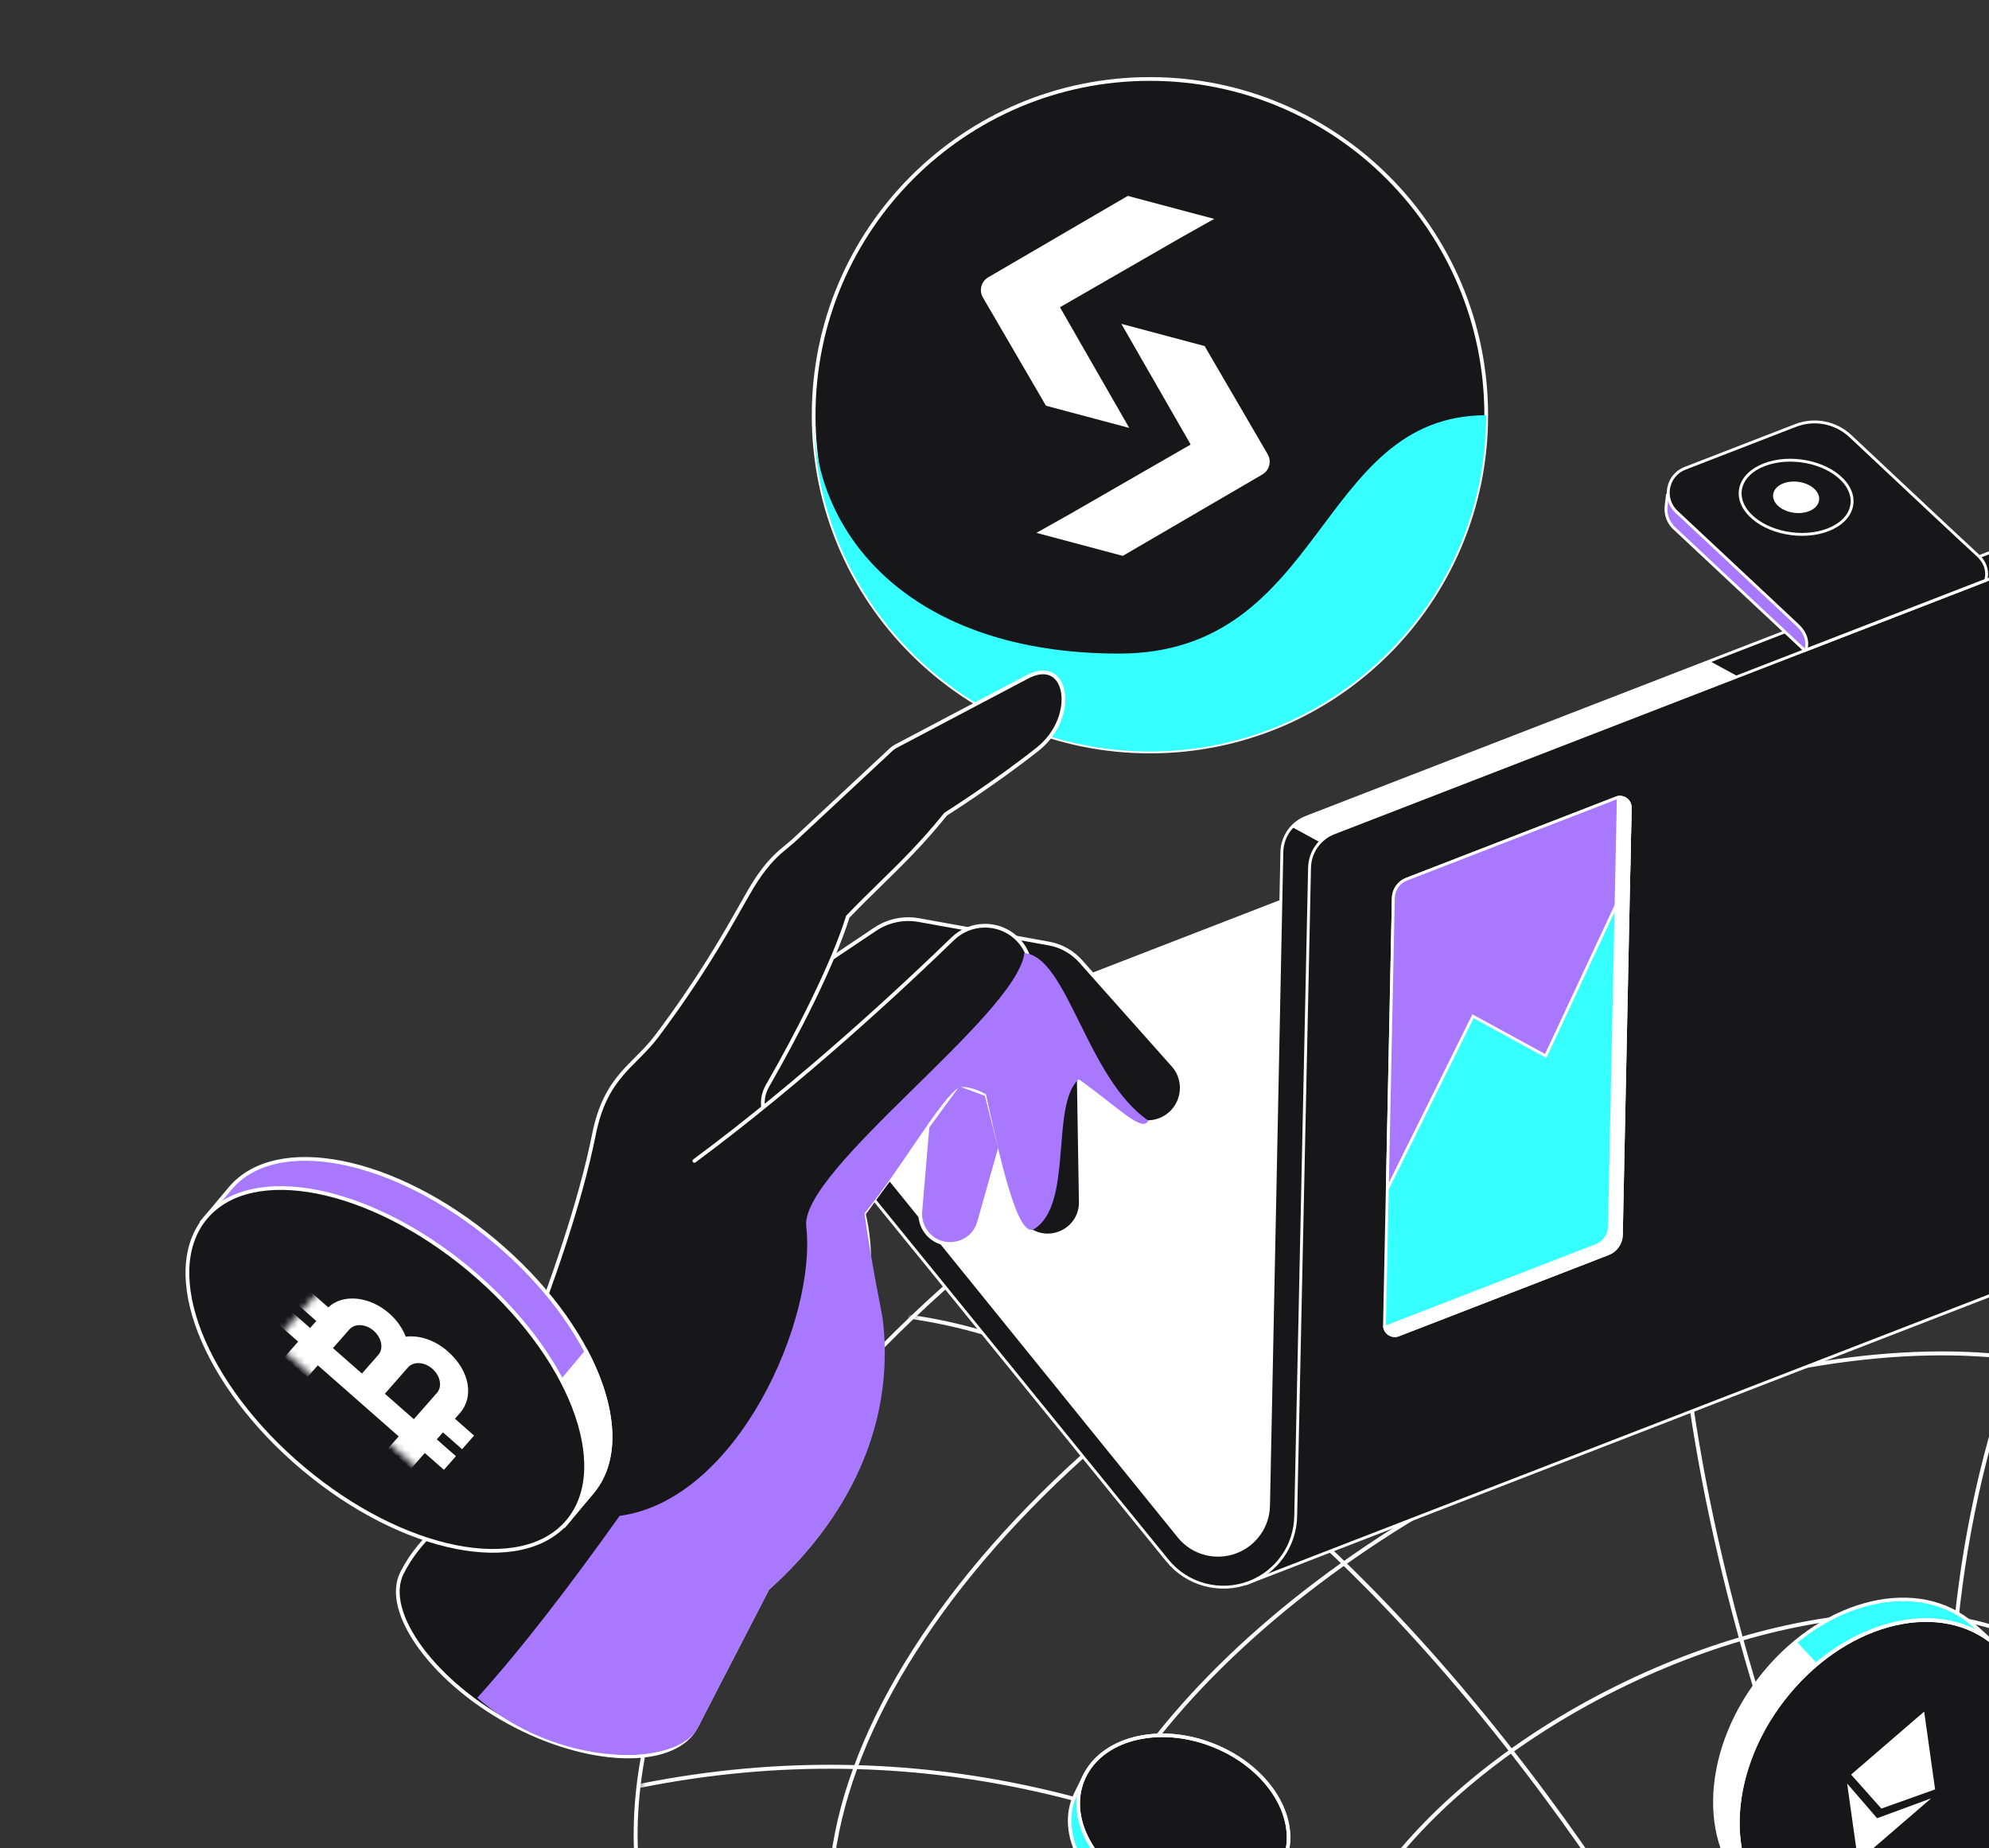 <svg width="297" height="276" viewBox="0 0 297 276" fill="none" xmlns="http://www.w3.org/2000/svg">
<rect x="0" y="0" width="297" height="276" fill="#333333" stroke="none"/>
<g clip-path="url(#clip0_29_180)">
<mask id="mask0_29_180" style="mask-type:luminance" maskUnits="userSpaceOnUse" x="0" y="0" width="420" height="334">
<path d="M419.727 0H0V334H419.727V0Z" fill="white"/>
</mask>
<g mask="url(#mask0_29_180)">
<mask id="mask1_29_180" style="mask-type:luminance" maskUnits="userSpaceOnUse" x="94" y="132" width="275" height="200">
<path d="M194.19 156.691C267.102 120.489 342.214 125.23 362.883 166.857C383.552 208.484 341.902 271.138 268.99 307.34C196.078 343.542 120.918 338.825 100.274 297.247C79.629 255.669 121.23 192.917 194.19 156.691Z" fill="white"/>
</mask>
<g mask="url(#mask1_29_180)">
<path d="M135.883 196.647C196.432 205.045 246.875 292.13 246.875 292.13" stroke="white" stroke-width="0.589" stroke-linecap="round" stroke-linejoin="round"/>
<path d="M260.096 134.974C232.627 187.12 271.757 279.778 271.757 279.778" stroke="white" stroke-width="0.589" stroke-linecap="round" stroke-linejoin="round"/>
<path d="M95.605 266.677C180.214 249.762 236.222 313.986 236.222 313.986" stroke="white" stroke-width="0.589" stroke-linecap="round" stroke-linejoin="round"/>
<path d="M379.394 194.314C311.961 227.796 295.741 294.89 295.741 294.89" stroke="white" stroke-width="0.589" stroke-linecap="round" stroke-linejoin="round"/>
<path d="M340.627 145.019C276.048 202.178 293.318 285.636 293.318 285.636" stroke="white" stroke-width="0.589" stroke-linecap="round" stroke-linejoin="round"/>
<path d="M224.617 219.203C271.854 195.749 319.977 196.533 332.089 220.926C344.201 245.319 315.737 284.129 268.499 307.583C221.262 331.037 173.21 330.273 161.077 305.836C148.944 281.399 177.67 242.514 224.617 219.203Z" stroke="white" stroke-width="0.589" stroke-linejoin="round"/>
<path d="M241.364 252.087C271.929 236.91 303.1 237.484 310.978 253.349C318.855 269.215 300.471 294.393 269.905 309.57C239.34 324.746 208.215 324.185 200.323 308.291C192.432 292.397 210.986 267.169 241.364 252.087Z" stroke="white" stroke-width="0.589" stroke-linejoin="round"/>
<path d="M208.462 186.019C269.592 155.667 332.654 158.263 349.295 191.778C365.936 225.293 329.886 277.099 268.755 307.452C207.624 337.804 144.656 335.238 127.985 301.662C111.314 268.086 147.706 216.185 208.462 186.019Z" stroke="white" stroke-width="0.589" stroke-linejoin="round"/>
<path d="M255.893 281.769C273.069 273.241 290.895 274.161 295.724 283.886C300.552 293.61 290.509 308.367 273.334 316.895C256.158 325.423 238.357 324.431 233.553 314.755C228.748 305.078 238.766 290.273 255.893 281.769Z" fill="white" stroke="white" stroke-width="0.589" stroke-linejoin="round"/>
</g>
<path d="M194.289 156.64C266.814 120.63 342.348 124.993 362.934 166.454C383.521 207.915 341.316 270.678 268.791 306.687C196.266 342.698 120.685 338.357 100.123 296.945C79.561 255.532 121.717 192.673 194.289 156.64Z" stroke="white" stroke-width="0.589" stroke-linejoin="round"/>
<path d="M124.11 160.601C127.223 159.395 215.499 125.199 215.499 125.199L297.291 188.49L177.606 234.851L122.269 163.897C122.269 163.897 121.7 161.534 124.11 160.601Z" fill="white" stroke="white" stroke-width="0.43"/>
<path d="M195.401 129.295C195.486 127.021 196.916 125.016 199.037 124.195L310.056 81.189C311.946 80.457 313.975 81.877 313.933 83.905L311.995 178.247C311.876 184.021 308.284 189.152 302.898 191.238L186.492 236.33L191.755 226.664L195.401 129.295Z" fill="#17171A" stroke="white" stroke-width="0.43"/>
<path d="M208.055 134.1C208.081 132.856 208.855 131.751 210.015 131.301L241.33 119.17C242.349 118.776 243.442 119.541 243.419 120.633L242.1 184.421C242.075 185.664 241.3 186.77 240.14 187.219L208.825 199.35C207.807 199.744 206.714 198.979 206.736 197.887L208.055 134.1Z" fill="#36FFFF" stroke="white" stroke-width="0.43"/>
<path fill-rule="evenodd" clip-rule="evenodd" d="M243.201 131.156L230.81 157.695L219.955 151.768L207.157 177.574L208.055 134.099C208.081 132.856 208.855 131.751 210.015 131.301L241.331 119.17C242.349 118.776 243.442 119.541 243.419 120.633L243.201 131.156Z" fill="#A878FF"/>
<path d="M243.201 131.156L243.396 131.247L243.416 131.206L243.416 131.16L243.201 131.156ZM230.81 157.695L230.707 157.883L230.908 157.993L231.005 157.786L230.81 157.695ZM219.955 151.768L220.058 151.579L219.862 151.472L219.762 151.672L219.955 151.768ZM207.157 177.574L206.942 177.57L207.349 177.67L207.157 177.574ZM243.007 131.065L230.615 157.604L231.005 157.786L243.396 131.247L243.007 131.065ZM230.913 157.506L220.058 151.579L219.852 151.956L230.707 157.883L230.913 157.506ZM219.762 151.672L206.964 177.479L207.349 177.67L220.148 151.863L219.762 151.672ZM207.372 177.579L208.271 134.104L207.84 134.095L206.942 177.57L207.372 177.579ZM208.271 134.104C208.295 132.947 209.014 131.919 210.093 131.501L209.938 131.1C208.697 131.581 207.868 132.764 207.84 134.095L208.271 134.104ZM210.093 131.501L241.408 119.371L241.253 118.97L209.938 131.1L210.093 131.501ZM241.408 119.371C242.284 119.032 243.224 119.69 243.204 120.628L243.634 120.637C243.66 119.393 242.414 118.52 241.253 118.97L241.408 119.371ZM243.204 120.628L242.987 131.152L243.416 131.16L243.634 120.637L243.204 120.628Z" fill="white"/>
<path fill-rule="evenodd" clip-rule="evenodd" d="M206.761 198.2C206.929 199.119 207.907 199.706 208.825 199.35L240.14 187.219C241.3 186.77 242.074 185.665 242.1 184.421L243.419 120.633C243.439 119.645 242.545 118.924 241.619 119.089C241.638 119.19 241.646 119.294 241.644 119.402L240.325 183.189C240.3 184.433 239.525 185.538 238.365 185.988L207.05 198.119C206.954 198.156 206.857 198.183 206.761 198.2Z" fill="white"/>
<path d="M206.761 198.2L206.723 197.988L206.51 198.026L206.549 198.238L206.761 198.2ZM241.619 119.089L241.582 118.878L241.369 118.915L241.408 119.128L241.619 119.089ZM208.747 199.15C207.958 199.455 207.116 198.951 206.973 198.161L206.549 198.238C206.74 199.286 207.855 199.956 208.902 199.55L208.747 199.15ZM240.062 187.019L208.747 199.15L208.902 199.55L240.218 187.42L240.062 187.019ZM241.885 184.416C241.861 185.573 241.141 186.601 240.062 187.019L240.218 187.42C241.459 186.939 242.287 185.756 242.315 184.425L241.885 184.416ZM243.204 120.629L241.885 184.416L242.315 184.425L243.633 120.638L243.204 120.629ZM241.657 119.301C242.452 119.159 243.221 119.779 243.204 120.629L243.633 120.638C243.657 119.51 242.637 118.689 241.582 118.878L241.657 119.301ZM241.408 119.128C241.424 119.214 241.431 119.304 241.429 119.398L241.859 119.406C241.862 119.285 241.852 119.165 241.831 119.051L241.408 119.128ZM241.429 119.398L240.11 183.185L240.54 183.194L241.859 119.406L241.429 119.398ZM240.11 183.185C240.086 184.342 239.367 185.37 238.288 185.787L238.443 186.189C239.684 185.708 240.513 184.525 240.54 183.194L240.11 183.185ZM238.288 185.787L206.973 197.918L207.128 198.319L238.443 186.189L238.288 185.787ZM206.973 197.918C206.889 197.95 206.806 197.973 206.723 197.988L206.799 198.411C206.909 198.392 207.019 198.361 207.128 198.319L206.973 197.918Z" fill="white"/>
<path d="M174.312 233.038L122.297 169.03C121.559 168.122 121.28 166.924 121.542 165.784L122.447 161.845C122.429 163.541 123.507 164.636 124.48 165.786C125.303 166.758 164.101 214.716 176.028 229.46C178.089 232.007 181.551 232.923 184.607 231.739C187.457 230.635 189.359 227.918 189.421 224.862L191.409 127.246C191.456 124.937 192.893 122.884 195.048 122.049L305.208 79.376C306.149 79.012 307.195 79.025 308.126 79.413L311.568 80.849L199.181 124.384C197.029 125.218 195.592 127.268 195.543 129.576L193.474 226.463C193.381 230.833 190.66 234.716 186.583 236.295C182.22 237.985 177.263 236.67 174.312 233.038Z" fill="#17171A" stroke="white" stroke-width="0.43" stroke-linejoin="round"/>
<path fill-rule="evenodd" clip-rule="evenodd" d="M197.099 125.784L192.913 123.502C193.492 122.875 194.215 122.372 195.045 122.051L255.29 98.714L259.512 101.015L199.183 124.385C198.376 124.697 197.67 125.18 197.099 125.784Z" fill="white"/>
<path d="M250 78.885C249.092 78.035 248.642 76.804 248.788 75.569L248.986 73.9L271.137 67.55C272.566 67.141 274.105 67.503 275.201 68.507L295.458 87.059L269.484 97.121L250 78.885Z" fill="#A878FF" stroke="white" stroke-width="0.43"/>
<path d="M250.339 76.429C248.237 74.459 248.921 70.975 251.607 69.935L268.125 63.537C270.931 62.45 274.105 63.062 276.299 65.122C282.295 70.752 293.851 81.596 295.295 82.901C297.255 84.675 296.502 86.655 296.502 86.655L269.631 97.064C269.631 97.064 270.441 95.231 268.385 93.325C266.95 91.994 256.508 82.211 250.339 76.429Z" fill="#17171A" stroke="white" stroke-width="0.43"/>
<path d="M272.967 79.121C276.759 77.653 277.698 74.287 275.066 71.604C272.433 68.921 267.225 67.937 263.434 69.406C259.642 70.874 258.703 74.24 261.336 76.923C263.968 79.606 269.176 80.59 272.967 79.121Z" fill="#17171A" stroke="white" stroke-width="0.43"/>
<path d="M270.042 76.139C271.506 75.572 271.869 74.272 270.852 73.236C269.835 72.2 267.824 71.82 266.36 72.387C264.895 72.954 264.532 74.254 265.549 75.29C266.566 76.327 268.577 76.707 270.042 76.139Z" fill="white" stroke="white" stroke-width="0.43"/>
<path d="M298.455 246.106L265.388 285.992C265.388 285.992 262.819 283.673 261.556 282.561C253.523 275.494 254.408 260.819 263.534 249.783C272.66 238.747 286.57 235.53 294.603 242.596C296.754 244.489 298.455 246.106 298.455 246.106Z" fill="#36FFFF" stroke="white" stroke-width="0.527"/>
<path fill-rule="evenodd" clip-rule="evenodd" d="M268.227 245.106L284.704 262.695L265.39 285.992C265.39 285.992 262.821 283.673 261.557 282.561C253.524 275.494 254.41 260.819 263.535 249.783C264.992 248.022 266.571 246.459 268.227 245.106Z" fill="white"/>
<path d="M264.992 285.652C273.025 292.719 286.935 289.501 296.061 278.465C305.187 267.429 306.072 252.754 298.039 245.687C290.006 238.62 276.096 241.837 266.97 252.873C257.844 263.909 256.958 278.585 264.992 285.652Z" fill="#17171A" stroke="white" stroke-width="0.527"/>
<path d="M264.992 285.652C273.025 292.719 286.935 289.501 296.061 278.465C305.187 267.429 306.072 252.754 298.039 245.687C290.006 238.62 276.096 241.837 266.97 252.873C257.844 263.909 256.958 278.585 264.992 285.652Z" stroke="white" stroke-width="0.527"/>
<path d="M288.952 267.22L287.32 255.601L276.407 265.008L280.927 270.086L288.952 267.22Z" fill="white"/>
<path d="M275.817 266.345L277.45 277.964L288.363 268.556L280.291 271.526L275.817 266.345Z" fill="white"/>
<path d="M162.076 265.001L191.647 278.119C191.647 278.119 190.688 280.055 190.234 281.003C187.347 287.027 178.378 288.981 170.2 285.365C162.022 281.75 157.733 273.935 160.619 267.91C161.392 266.297 162.076 265.001 162.076 265.001Z" fill="#36FFFF" stroke="white" stroke-width="0.527"/>
<path fill-rule="evenodd" clip-rule="evenodd" d="M166.596 283.338L174.376 270.456L191.647 278.118C191.647 278.118 190.688 280.055 190.235 281.002C187.348 287.027 178.378 288.98 170.201 285.365C168.895 284.788 167.689 284.104 166.596 283.338Z" fill="white"/>
<path d="M191.51 278.414C194.396 272.39 190.107 264.575 181.929 260.96C173.751 257.344 164.782 259.297 161.895 265.322C159.009 271.347 163.298 279.162 171.476 282.777C179.654 286.392 188.623 284.439 191.51 278.414Z" fill="#17171A" stroke="white" stroke-width="0.527"/>
<path d="M191.51 278.414C194.396 272.39 190.107 264.575 181.929 260.96C173.751 257.344 164.782 259.297 161.895 265.322C159.009 271.347 163.298 279.162 171.476 282.777C179.654 286.392 188.623 284.439 191.51 278.414Z" stroke="white" stroke-width="0.527"/>
<path d="M171.71 112.224C199.444 112.224 221.926 89.742 221.926 62.009C221.926 34.275 199.444 11.793 171.71 11.793C143.977 11.793 121.495 34.275 121.495 62.009C121.495 89.742 143.977 112.224 171.71 112.224Z" fill="#17171A" stroke="white" stroke-width="0.557"/>
<path d="M171.71 112.225C199.444 112.225 221.926 89.742 221.926 62.009C196.578 62.009 197.873 97.603 167.081 97.603C136.289 97.603 121.495 80.173 121.495 62.009C121.495 89.742 143.977 112.225 171.71 112.225Z" fill="#36FFFF"/>
<path fill-rule="evenodd" clip-rule="evenodd" d="M156.187 60.59L168.617 63.903L158.275 45.883L176.394 35.448L181.306 32.69L168.404 29.252L147.565 41.413C146.513 42.026 146.158 43.376 146.771 44.427L156.187 60.59ZM167.446 48.364L167.351 48.339L167.446 48.363L167.446 48.364ZM167.446 48.364L177.789 66.382L159.67 76.818L154.757 79.576L167.659 83.013L188.498 70.854C189.549 70.241 189.904 68.891 189.292 67.839L179.876 51.676L167.446 48.364Z" fill="white"/>
<path d="M121.14 148.919L93.456 161.812L104.102 174.386L127.352 158.948L138.788 164.824L137.422 180.904C137.338 181.89 137.582 182.875 138.117 183.707C140.204 186.953 145.146 186.217 146.197 182.504L151.304 164.458C152.04 161.856 151.081 159.071 148.897 157.475L139.677 150.735C134.291 146.797 127.189 146.102 121.14 148.919Z" fill="#A878FF" stroke="white" stroke-width="0.557" stroke-linejoin="round"/>
<path d="M123.152 147.73L92.963 163.178L107.996 172.846L132.631 158.028L147.298 163.436L151.686 180.772C151.938 181.767 152.494 182.658 153.277 183.322C156.506 186.057 161.453 183.714 161.384 179.484L161.068 160.127C161.025 157.496 159.479 155.122 157.09 154.018L142.635 147.339C136.425 144.47 129.241 144.614 123.152 147.73Z" fill="#17171A" stroke="white" stroke-width="0.557" stroke-linejoin="round"/>
<path d="M130.675 138.771L93.746 163.522L106.18 177.202L128.689 157.534C132.059 154.589 136.471 153.12 140.935 153.457L149.901 154.134C151.799 154.278 153.612 154.984 155.106 156.164L168.176 166.482C169.706 167.69 171.789 167.923 173.548 167.084C176.623 165.617 177.433 161.611 175.167 159.066L161.364 143.554C160.131 142.169 158.469 141.237 156.644 140.908L137.215 137.404C134.941 136.994 132.595 137.484 130.675 138.771Z" fill="#17171A" stroke="white" stroke-width="0.557" stroke-linejoin="round"/>
<path d="M141.394 121.791L141.246 121.556L141.207 121.581L141.178 121.616C137.727 125.902 134.66 128.901 131.467 132.024C129.907 133.55 128.316 135.105 126.636 136.855L126.591 136.902L126.571 136.964C124.367 144.03 119.086 154.361 114.623 162.114C113.438 164.172 113.829 166.214 115.041 168.368C116.093 170.238 117.792 172.242 119.69 174.482C119.963 174.805 120.24 175.132 120.52 175.464C124.992 180.771 130.267 187.494 131.419 197.152C133.728 216.511 122.485 230.184 114.647 237.184L114.609 237.218L114.585 237.264C111.765 242.753 110.514 245.164 109.267 247.569L109.264 247.576C108.017 249.979 106.771 252.38 103.965 257.843C102.458 260.774 98.746 262.301 93.833 262.303C88.936 262.305 82.931 260.786 76.988 257.733C71.047 254.68 66.026 250.432 62.886 246.196C61.316 244.077 60.224 241.972 59.717 240.029C59.211 238.087 59.292 236.324 60.041 234.866C61.397 232.228 62.736 230.758 64.25 229.096C64.478 228.847 64.708 228.594 64.943 228.332C66.755 226.313 68.802 223.804 71.324 218.763L71.326 218.759L71.328 218.754L71.075 218.638C71.328 218.754 71.328 218.754 71.328 218.754L71.329 218.753L71.331 218.749L71.338 218.733L71.367 218.67C71.392 218.614 71.43 218.532 71.479 218.423C71.577 218.206 71.722 217.885 71.907 217.469C72.279 216.637 72.814 215.426 73.468 213.909C74.777 210.877 76.564 206.621 78.479 201.729C82.308 191.947 86.651 179.605 88.691 169.401C89.56 165.056 91.056 162.522 92.747 160.516C93.478 159.648 94.246 158.879 95.025 158.098C95.153 157.97 95.281 157.841 95.409 157.712C96.318 156.797 97.232 155.846 98.088 154.705C104.481 146.181 108.181 139.65 110.612 135.36C111.487 133.817 112.197 132.564 112.809 131.612C114.706 128.664 116.262 127.385 117.598 126.287C117.89 126.047 118.172 125.816 118.444 125.578L118.447 125.575L118.451 125.572L133.101 111.904C133.102 111.903 133.103 111.902 133.104 111.901C133.303 111.727 133.52 111.575 133.751 111.447C133.752 111.446 133.752 111.446 133.754 111.446L153.208 101.183L153.213 101.181C154.827 100.288 156.083 100.244 156.972 100.671C157.866 101.099 158.472 102.041 158.699 103.293C159.155 105.8 158.054 109.405 154.956 111.864C151.792 114.376 148.364 116.799 145.726 118.595C144.408 119.493 143.287 120.233 142.497 120.749C142.101 121.007 141.788 121.209 141.574 121.346C141.467 121.415 141.385 121.467 141.33 121.503L141.267 121.542L141.251 121.552L141.247 121.555L141.246 121.556C141.246 121.556 141.246 121.556 141.394 121.791Z" fill="#17171A"/>
<path d="M141.246 121.556L141.394 121.791C141.246 121.556 141.246 121.556 141.246 121.556ZM141.246 121.556L141.207 121.581L141.178 121.616C137.727 125.902 134.66 128.901 131.467 132.024C129.907 133.55 128.316 135.105 126.636 136.855L126.591 136.902L126.571 136.964C124.367 144.03 119.086 154.361 114.623 162.114C113.438 164.172 113.829 166.214 115.041 168.368C116.093 170.238 117.792 172.242 119.69 174.482C119.963 174.805 120.24 175.132 120.52 175.464C124.992 180.771 130.267 187.494 131.419 197.152C133.728 216.511 122.485 230.184 114.647 237.184L114.609 237.218L114.585 237.264C111.765 242.753 110.514 245.164 109.267 247.569L109.264 247.576C108.017 249.979 106.771 252.38 103.965 257.843C102.458 260.774 98.746 262.301 93.833 262.303C88.936 262.305 82.931 260.786 76.988 257.733C71.047 254.68 66.026 250.432 62.886 246.196C61.316 244.077 60.224 241.972 59.717 240.029C59.211 238.087 59.292 236.324 60.041 234.866C61.397 232.228 62.736 230.758 64.25 229.096C64.478 228.847 64.708 228.594 64.943 228.332C66.755 226.313 68.802 223.804 71.324 218.763L71.326 218.759L71.328 218.754M141.246 121.556L141.247 121.555L141.251 121.552L141.267 121.542L141.33 121.503C141.385 121.467 141.467 121.415 141.574 121.346C141.788 121.209 142.101 121.007 142.497 120.749C143.287 120.233 144.408 119.493 145.726 118.595C148.364 116.799 151.792 114.376 154.956 111.864C158.054 109.405 159.155 105.8 158.699 103.293C158.472 102.041 157.866 101.099 156.972 100.671C156.083 100.244 154.827 100.288 153.213 101.181L153.208 101.183L133.754 111.446C133.752 111.446 133.752 111.446 133.751 111.447C133.52 111.575 133.303 111.727 133.104 111.901C133.103 111.902 133.102 111.903 133.101 111.904L118.451 125.572L118.447 125.575L118.444 125.578C118.172 125.816 117.89 126.047 117.598 126.287C116.262 127.385 114.706 128.664 112.809 131.612C112.197 132.564 111.487 133.817 110.612 135.36C108.181 139.65 104.481 146.181 98.088 154.705C97.232 155.846 96.318 156.797 95.409 157.712C95.281 157.841 95.153 157.969 95.025 158.098C94.246 158.879 93.478 159.648 92.747 160.516C91.056 162.522 89.56 165.056 88.691 169.401C86.651 179.605 82.308 191.947 78.479 201.729C76.564 206.621 74.777 210.877 73.468 213.909C72.814 215.426 72.279 216.637 71.907 217.469C71.722 217.885 71.577 218.206 71.479 218.423C71.43 218.532 71.392 218.614 71.367 218.67L71.338 218.733L71.331 218.749L71.329 218.753L71.328 218.754M71.328 218.754L71.075 218.638C71.328 218.754 71.328 218.754 71.328 218.754Z" stroke="white" stroke-width="0.557"/>
<path d="M88.233 208.405C88.233 208.405 80.789 190.344 103.684 173.365C119.961 161.293 134.951 147.289 142.256 140.202C144.884 137.653 149.064 137.57 151.746 140.062C154.253 142.392 154.619 146.23 152.598 148.992L128.989 181.26C134.325 204.002 111.425 223.725 111.425 223.725L88.233 208.405Z" fill="#17171A"/>
<path d="M111.425 223.727C111.425 223.727 134.324 204.004 128.988 181.262L152.597 148.994C154.619 146.232 154.252 142.394 151.745 140.064C149.064 137.571 144.883 137.655 142.256 140.204C134.95 147.291 119.961 161.295 103.683 173.366" stroke="white" stroke-width="0.557" stroke-linecap="round" stroke-linejoin="round"/>
<g style="mix-blend-mode:lighten">
<path d="M120.39 183.172C119.417 174.735 151.82 151.649 152.959 142.33C159.406 142.858 162.245 161.008 171.465 167.341C170.587 169.274 166.79 165.179 161.07 161.165C156.77 165.069 160.362 180.035 154.321 183.593C151.882 184.718 149.298 172.911 147.226 163.425C147.226 163.425 145.059 162.122 143.297 162.359C140.654 163.741 134.905 174.048 129.092 181.205C130.04 188.252 131.734 196.335 131.81 196.98C134.136 216.473 122.697 230.369 114.833 237.392C109.193 248.37 109.831 247.036 104.212 257.97C101.055 264.115 83.021 263.914 71.265 253.539C77.861 246.276 85.315 236.506 92.521 226.372C110.241 223.99 121.969 196.871 120.39 183.172Z" fill="#A878FF"/>
</g>
<path d="M30.194 182.451C30.194 182.451 31.823 180.507 34.355 177.488C41.221 169.297 58.892 172.803 73.828 185.324C88.763 197.844 95.301 214.632 88.435 222.822L84.274 227.786L30.194 182.451Z" fill="#A878FF" stroke="white" stroke-width="0.557"/>
<g style="mix-blend-mode:multiply">
<path fill-rule="evenodd" clip-rule="evenodd" d="M87.559 201.871L83.88 206.259L47.884 197.278L84.277 227.785L88.437 222.822C92.507 217.967 91.867 210.089 87.559 201.871Z" fill="white"/>
<path d="M87.559 201.871L87.346 201.692L87.612 201.374L87.805 201.742L87.559 201.871ZM83.88 206.26L84.093 206.438L83.981 206.572L83.812 206.53L83.88 206.26ZM47.884 197.278L47.706 197.492L47.952 197.008L47.884 197.278ZM84.277 227.785L84.49 227.964L84.311 228.178L84.097 227.999L84.277 227.785ZM87.772 202.05L84.093 206.438L83.667 206.081L87.346 201.692L87.772 202.05ZM83.812 206.53L47.817 197.548L47.952 197.008L83.947 205.99L83.812 206.53ZM84.097 227.999L47.706 197.492L48.063 197.065L84.455 227.572L84.097 227.999ZM88.65 223.001L84.49 227.964L84.064 227.607L88.224 222.643L88.65 223.001ZM87.805 201.742C92.129 209.989 92.834 218.011 88.65 223.001L88.224 222.643C92.181 217.922 91.605 210.189 87.312 202L87.805 201.742Z" fill="white"/>
</g>
<path d="M70.184 189.676C85.118 202.195 91.658 218.984 84.791 227.174C77.925 235.366 60.252 231.857 45.319 219.338C30.385 206.819 23.845 190.03 30.712 181.839C37.578 173.648 55.251 177.157 70.184 189.676Z" fill="#17171A" stroke="white" stroke-width="0.557"/>
<mask id="mask2_29_180" style="mask-type:luminance" maskUnits="userSpaceOnUse" x="40" y="187" width="37" height="36">
<path d="M51.962 187.896L40.906 200.467L65.552 222.142L76.607 209.571L51.962 187.896Z" fill="white"/>
</mask>
<g mask="url(#mask2_29_180)">
<path d="M60.591 199.618C60.09 198.323 59.23 197.108 58.101 196.122C55.154 193.542 51.173 193.185 49.02 195.236L46.145 192.707L44.366 194.752L47.23 197.271L46.309 198.318L43.447 195.801L41.669 197.846L44.519 200.354L42.492 202.659L45.904 205.66L47.462 203.889L59.532 214.504L57.974 216.275L61.403 219.29L63.43 216.985L66.29 219.499L68.079 217.464L65.221 214.949L66.141 213.902L69.001 216.417L70.79 214.382L67.931 211.867C67.931 211.867 67.958 211.837 68.677 211.02C70.803 208.601 70.16 204.698 66.856 201.792C64.991 200.152 62.65 199.358 60.591 199.618ZM65.659 206.231C65.795 206.915 65.643 207.552 65.247 208.004L61.792 211.934L57.468 208.133L60.924 204.202C61.748 203.273 63.373 203.364 64.559 204.403C65.129 204.904 65.526 205.557 65.659 206.231ZM56.493 202.334L54.043 205.12L49.72 201.318L52.17 198.532C52.993 197.602 54.618 197.693 55.805 198.733C56.998 199.778 57.307 201.402 56.493 202.334Z" fill="white"/>
</g>
</g>
</g>
<defs>
<clipPath id="clip0_29_180">
<rect width="419.727" height="334" fill="white"/>
</clipPath>
</defs>
</svg>
